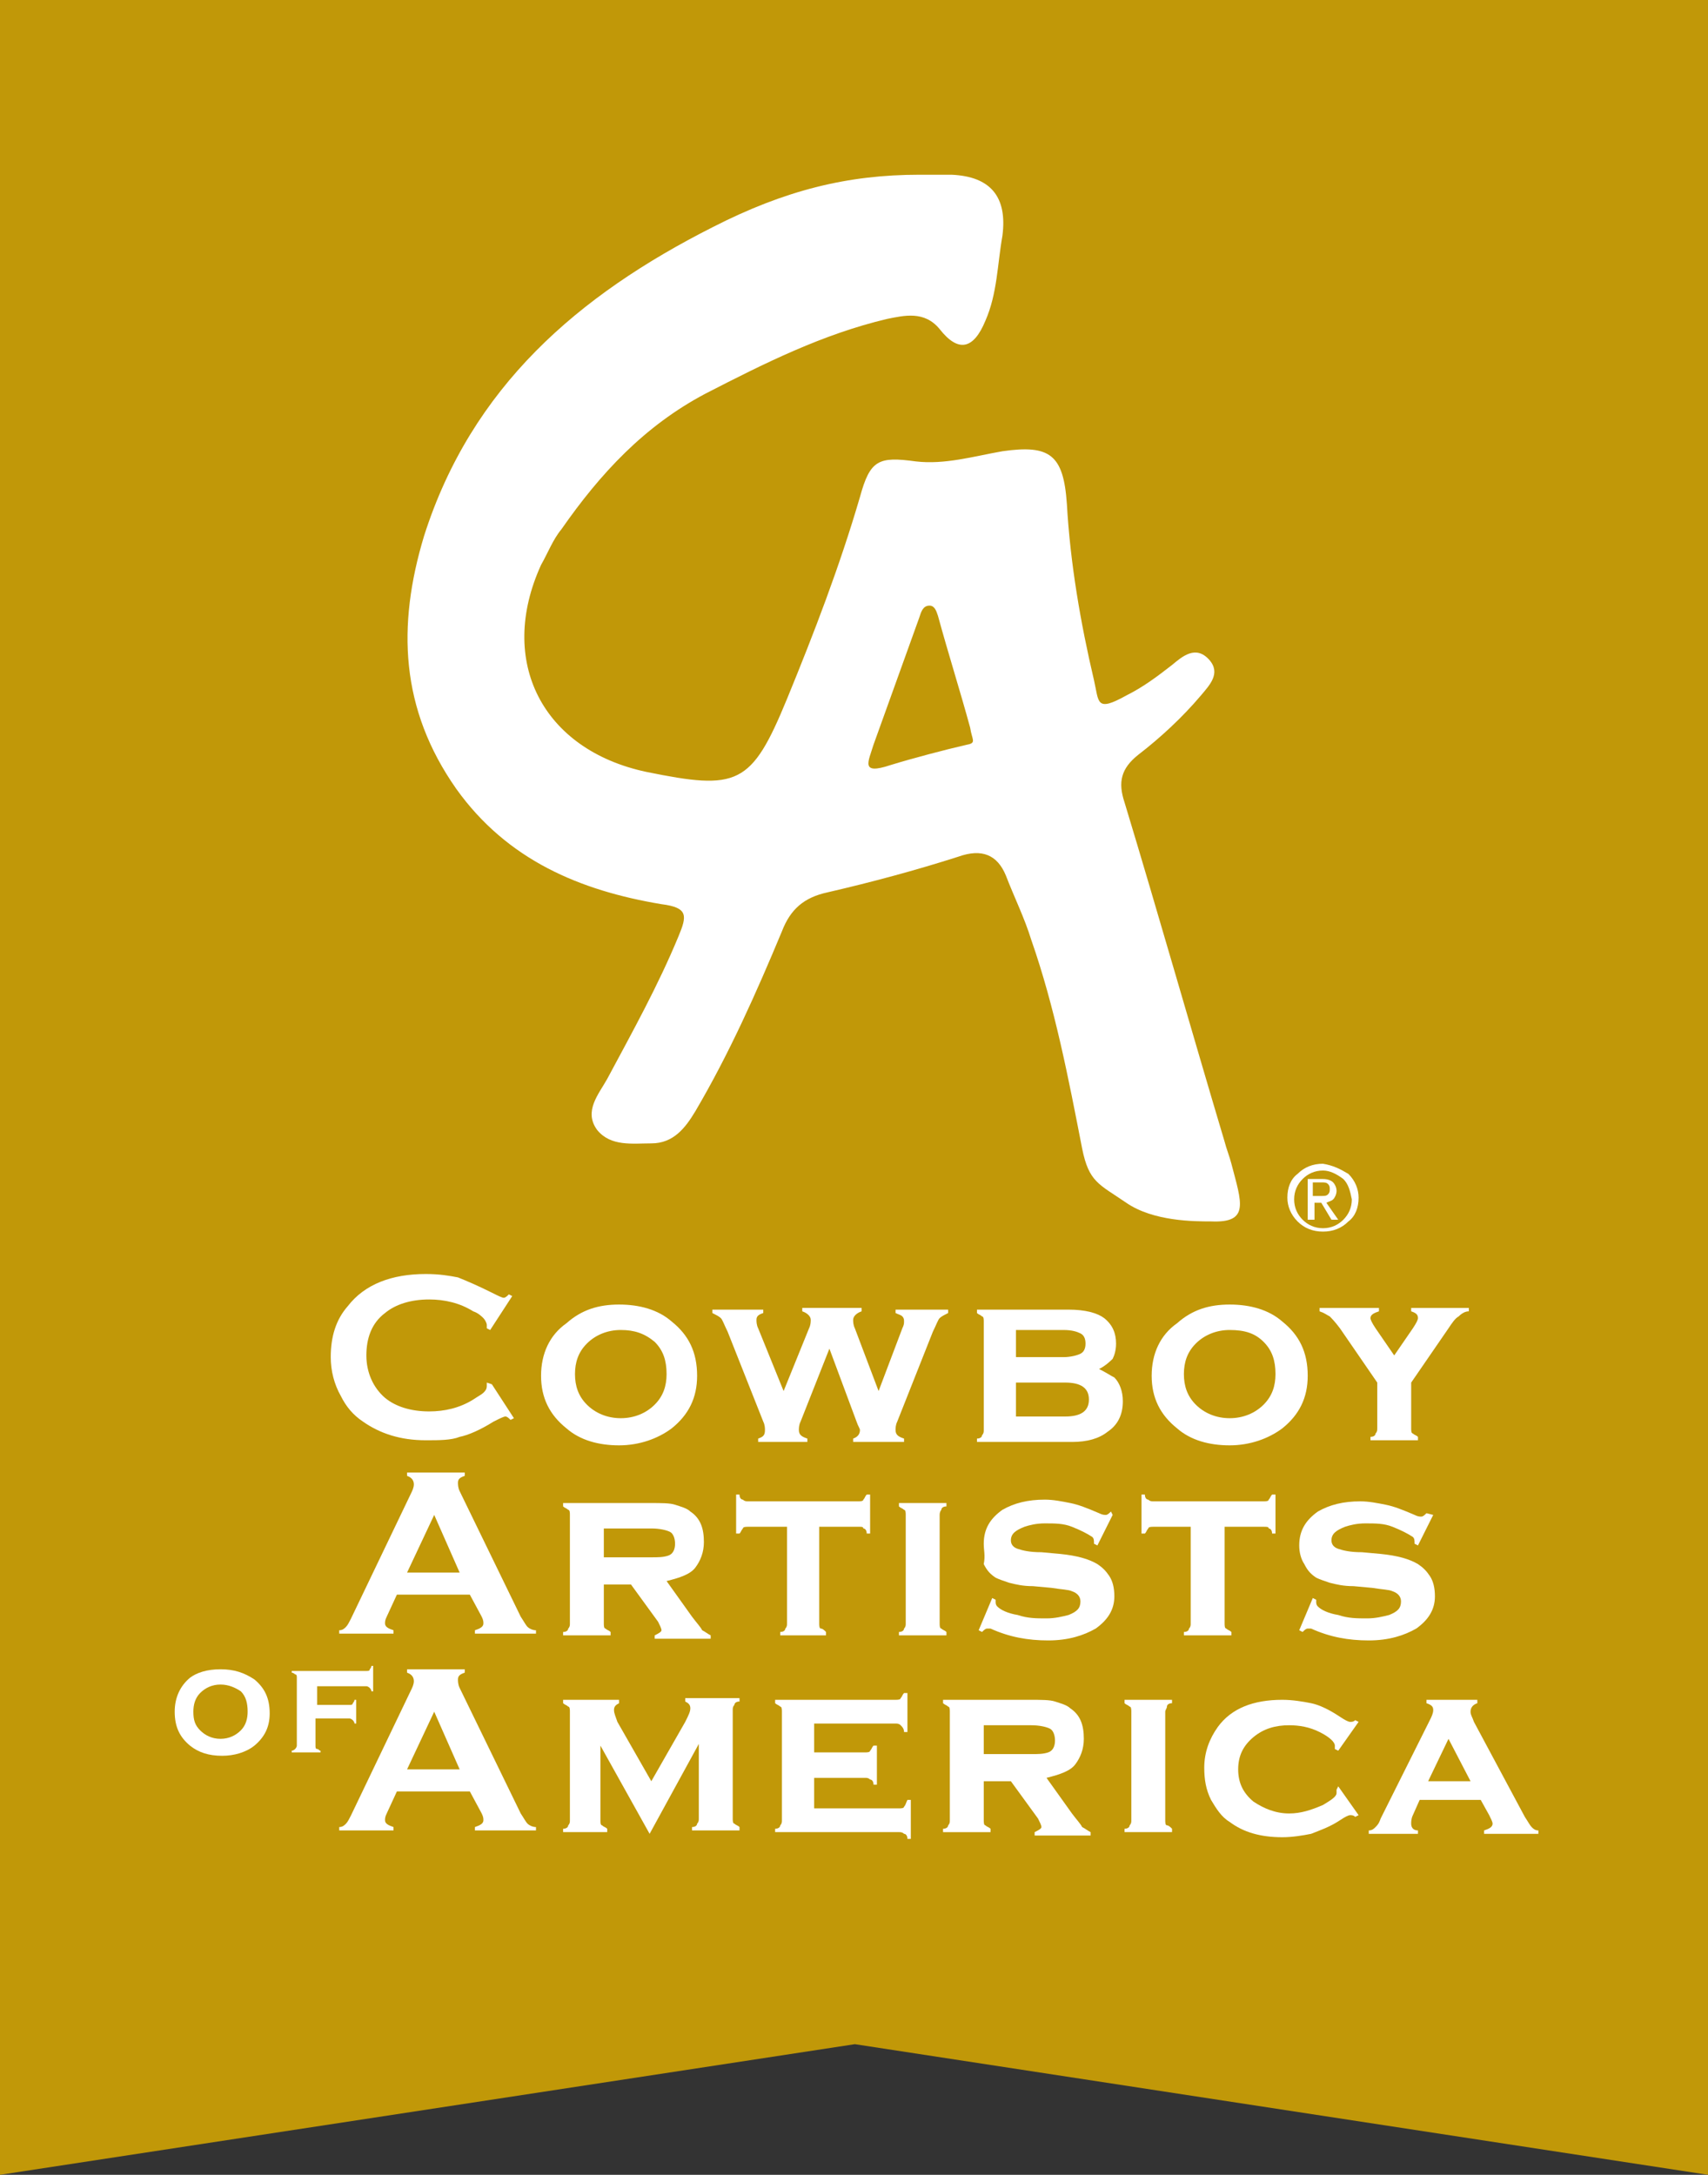 <svg xmlns="http://www.w3.org/2000/svg" xmlns:xlink="http://www.w3.org/1999/xlink" id="Layer_1" x="0px" y="0px" viewBox="0 0 100.7 128.2" style="enable-background:new 0 0 100.7 128.2;" xml:space="preserve"><rect x="0" y="0" width="100.7" height="128.2" fill="#333333" stroke="none"/> <style type="text/css"> .st0{fill:#C19808;} .st1{fill:#FFFFFF;} </style> <g> <polygon class="st0" points="100.7,128.2 50.4,120.5 0,128.2 0,0 100.7,0 "></polygon> </g> <g> <g> <g> <path class="st1" d="M54.2,10.3c0.6,0,1.3,0,1.9,0c2.3,0.1,3.3,1.3,3,3.6c-0.3,1.7-0.3,3.4-1,5c-0.7,1.7-1.6,1.9-2.7,0.5 c-0.9-1.1-2.1-0.8-3.1-0.6c-3.8,0.9-7.2,2.6-10.7,4.4c-3.6,1.9-6.2,4.7-8.5,8c-0.5,0.6-0.8,1.4-1.2,2.1 C29.3,39,32,44.2,38.1,45.5c5.4,1.1,6.2,0.8,8.3-4.3c1.6-3.9,3.1-7.8,4.3-11.9c0.6-2.2,1.1-2.4,3.3-2.1c1.7,0.2,3.4-0.3,5.1-0.6 c2.8-0.4,3.6,0.2,3.8,3.1c0.2,3.5,0.8,7,1.6,10.4c0.3,1.3,0.1,1.9,1.9,0.9c1-0.5,1.8-1.1,2.7-1.8c0.6-0.5,1.4-1.2,2.2-0.3 c0.7,0.8,0,1.5-0.5,2.1c-1.1,1.3-2.4,2.5-3.7,3.5c-1,0.8-1.2,1.6-0.8,2.8c2,6.6,3.9,13.3,5.9,20c0.1,0.4,0.3,0.9,0.4,1.3 c0.6,2.3,1.1,3.5-1.2,3.4c-1,0-3.4,0-5-1.1s-2.2-1.2-2.6-3.2c-0.8-4.1-1.6-8.3-3-12.3c-0.4-1.3-1-2.5-1.5-3.8 c-0.5-1.2-1.4-1.6-2.8-1.1c-2.5,0.8-5.1,1.5-7.7,2.1c-1.4,0.3-2.2,1-2.7,2.3c-1.5,3.6-3.1,7.2-5.1,10.6c-0.6,1-1.3,1.9-2.6,1.9 c-1.1,0-2.4,0.2-3.2-0.8c-0.8-1.1,0.1-2.1,0.6-3c1.5-2.8,3-5.5,4.2-8.4c0.5-1.2,0.6-1.7-1-1.9c-4.8-0.8-9.1-2.6-12.1-6.8 c-3.3-4.7-3.5-9.6-1.9-14.9c2.8-8.8,9.1-14.2,17-18.2C46.3,11.2,50,10.3,54.2,10.3z M57.2,42.9c-0.6-2.2-1.3-4.4-1.9-6.6 c-0.1-0.3-0.2-0.6-0.5-0.6c-0.4,0-0.5,0.4-0.6,0.7c-0.9,2.5-1.8,5-2.7,7.5c-0.3,1-0.8,1.8,1,1.2c1.3-0.4,3.2-0.9,4.5-1.2 C57.6,43.8,57.3,43.6,57.2,42.9z"></path> </g> <g> <path class="st1" d="M79.5,69.2c0.4,0.4,0.6,0.9,0.6,1.4c0,0.6-0.2,1.1-0.6,1.4c-0.4,0.4-0.9,0.6-1.5,0.6s-1.1-0.2-1.5-0.6 s-0.6-0.9-0.6-1.4c0-0.6,0.2-1.1,0.6-1.4c0.4-0.4,0.9-0.6,1.5-0.6C78.6,68.7,79,68.9,79.5,69.2z M79.2,69.5 C78.8,69.2,78.4,69,78,69c-0.5,0-0.9,0.2-1.2,0.5c-0.3,0.3-0.5,0.7-0.5,1.2s0.2,0.9,0.5,1.2c0.3,0.3,0.7,0.5,1.2,0.5 s0.9-0.2,1.2-0.5c0.3-0.3,0.5-0.7,0.5-1.2C79.6,70.2,79.5,69.8,79.2,69.5z M77.1,69.5h0.2H78c0.3,0,0.5,0.1,0.6,0.2 s0.2,0.3,0.2,0.5s-0.1,0.4-0.2,0.5s-0.2,0.1-0.4,0.2l0.7,1h-0.2h-0.2l-0.6-1h-0.4v1h-0.2h-0.2C77.1,71.9,77.1,69.5,77.1,69.5z M77.4,70.5h0.5c0.2,0,0.3,0,0.4-0.1s0.1-0.2,0.1-0.3c0-0.1,0-0.2-0.1-0.3s-0.2-0.1-0.4-0.1h-0.5V70.5z"></path> </g> </g> <path class="st1" d="M29,81.6l1.3,2l-0.2,0.1c-0.1-0.1-0.2-0.2-0.3-0.2c-0.1,0-0.3,0.1-0.7,0.3c-0.8,0.5-1.5,0.8-2,0.9 c-0.5,0.2-1.2,0.2-2,0.2c-1.5,0-2.7-0.4-3.7-1.1c-0.6-0.4-1-0.9-1.3-1.5c-0.4-0.7-0.6-1.5-0.6-2.3c0-1.2,0.3-2.2,1-3 c1-1.3,2.6-1.9,4.6-1.9c0.8,0,1.4,0.1,1.9,0.2c0.5,0.2,1.2,0.5,2,0.9c0.4,0.2,0.6,0.3,0.7,0.3s0.2-0.1,0.3-0.2l0.2,0.1l-1.3,2 l-0.2-0.1c0-0.1,0-0.1,0-0.2s-0.1-0.3-0.2-0.4s-0.3-0.3-0.6-0.4c-0.8-0.5-1.7-0.7-2.6-0.7c-1.1,0-2,0.3-2.6,0.8 c-0.8,0.6-1.1,1.5-1.1,2.5s0.4,1.9,1.1,2.5c0.6,0.5,1.5,0.8,2.6,0.8c0.9,0,1.8-0.2,2.6-0.7c0.3-0.2,0.5-0.3,0.6-0.4 s0.2-0.2,0.2-0.4c0-0.1,0-0.1,0-0.2L29,81.6z"></path> <path class="st1" d="M36.5,76.9c1.2,0,2.3,0.3,3.1,1c1,0.8,1.5,1.8,1.5,3.2c0,1.3-0.5,2.3-1.5,3.1c-0.8,0.6-1.9,1-3.1,1 c-1.2,0-2.3-0.3-3.1-1c-1-0.8-1.5-1.8-1.5-3.1c0-1.3,0.5-2.4,1.5-3.1C34.3,77.2,35.3,76.9,36.5,76.9z M36.6,78.4 c-0.8,0-1.5,0.3-2,0.8s-0.7,1.1-0.7,1.8c0,0.7,0.2,1.3,0.7,1.8s1.2,0.8,2,0.8s1.5-0.3,2-0.8s0.7-1.1,0.7-1.8c0-0.8-0.2-1.4-0.7-1.9 C38,78.6,37.4,78.4,36.6,78.4z"></path> <path class="st1" d="M48.9,79.5l-1.7,4.3c-0.1,0.2-0.1,0.4-0.1,0.5c0,0.3,0.2,0.4,0.5,0.5V85h-2.9v-0.2c0.3-0.1,0.4-0.2,0.4-0.5 c0-0.1,0-0.3-0.1-0.5l-2.1-5.3c-0.2-0.4-0.3-0.7-0.4-0.8c-0.1-0.1-0.3-0.2-0.5-0.3v-0.2h3v0.2c-0.3,0.1-0.4,0.2-0.4,0.4 c0,0.1,0,0.3,0.1,0.5l1.5,3.7l1.5-3.7c0.1-0.2,0.1-0.4,0.1-0.5c0-0.2-0.2-0.4-0.5-0.5v-0.2h3.5v0.2c-0.3,0.1-0.5,0.3-0.5,0.5 c0,0.1,0,0.3,0.1,0.5l1.4,3.7l1.4-3.7c0.1-0.2,0.1-0.3,0.1-0.4s0-0.2-0.1-0.3c-0.1-0.1-0.2-0.1-0.4-0.2v-0.2h3.1v0.2 c-0.2,0.1-0.4,0.2-0.5,0.3c-0.1,0.1-0.2,0.4-0.4,0.8l-2.1,5.3c-0.1,0.2-0.1,0.4-0.1,0.5c0,0.3,0.2,0.4,0.5,0.5V85h-3v-0.2 c0.3-0.1,0.4-0.3,0.4-0.5c0-0.1-0.1-0.2-0.2-0.5L48.9,79.5z"></path> <path class="st1" d="M64.8,80.7c0.4,0.2,0.7,0.4,0.9,0.5c0.3,0.3,0.5,0.8,0.5,1.4c0,0.8-0.3,1.4-0.9,1.8c-0.5,0.4-1.2,0.6-2.1,0.6 h-5.6v-0.2c0.2,0,0.3-0.1,0.3-0.2c0.1-0.1,0.1-0.2,0.1-0.3v-6.4c0-0.1,0-0.3-0.1-0.3c-0.1-0.1-0.2-0.1-0.3-0.2v-0.2H63 c1,0,1.7,0.2,2.1,0.5c0.5,0.4,0.7,0.9,0.7,1.5c0,0.4-0.1,0.7-0.2,0.9C65.5,80.2,65.2,80.5,64.8,80.7z M59.9,80h2.8 c0.4,0,0.8-0.1,1-0.2s0.3-0.3,0.3-0.6c0-0.3-0.1-0.5-0.3-0.6s-0.5-0.2-1-0.2h-2.8V80z M59.9,83.5h2.9c0.9,0,1.4-0.3,1.4-1 s-0.5-1-1.4-1h-2.9V83.5z"></path> <path class="st1" d="M72.5,76.9c1.2,0,2.3,0.3,3.1,1c1,0.8,1.5,1.8,1.5,3.2c0,1.3-0.5,2.3-1.5,3.1c-0.8,0.6-1.9,1-3.1,1 s-2.3-0.3-3.1-1c-1-0.8-1.5-1.8-1.5-3.1c0-1.3,0.5-2.4,1.5-3.1C70.3,77.2,71.3,76.9,72.5,76.9z M72.5,78.4c-0.8,0-1.5,0.3-2,0.8 s-0.7,1.1-0.7,1.8c0,0.7,0.2,1.3,0.7,1.8s1.2,0.8,2,0.8s1.5-0.3,2-0.8s0.7-1.1,0.7-1.8c0-0.8-0.2-1.4-0.7-1.9 C74,78.6,73.4,78.4,72.5,78.4z"></path> <path class="st1" d="M83.2,81.5v2.7c0,0.1,0,0.3,0.1,0.3c0.1,0.1,0.2,0.1,0.3,0.2v0.2h-2.8v-0.2c0.2,0,0.3-0.1,0.3-0.2 c0.1-0.1,0.1-0.2,0.1-0.3v-2.7L79,78.3c-0.3-0.4-0.5-0.6-0.6-0.7c-0.2-0.1-0.3-0.2-0.6-0.3v-0.2h3.5v0.2c-0.3,0.1-0.5,0.2-0.5,0.4 c0,0.1,0.1,0.3,0.3,0.6l1.1,1.6l1.1-1.6c0.2-0.3,0.3-0.5,0.3-0.6c0-0.2-0.1-0.3-0.4-0.4v-0.2h3.4v0.2c-0.2,0-0.4,0.1-0.6,0.3 c-0.2,0.1-0.4,0.4-0.6,0.7L83.2,81.5z"></path> <path class="st1" d="M27.7,94h-4.3l-0.6,1.3c-0.1,0.2-0.1,0.3-0.1,0.4c0,0.2,0.2,0.3,0.5,0.4v0.2H20v-0.2c0.2,0,0.3-0.1,0.4-0.2 s0.2-0.3,0.3-0.5l3.5-7.3c0.1-0.2,0.2-0.4,0.2-0.6S24.3,87.1,24,87v-0.2h3.4V87c-0.3,0.1-0.4,0.2-0.4,0.4c0,0.1,0,0.3,0.1,0.5 l3.6,7.4c0.2,0.3,0.3,0.5,0.4,0.6s0.3,0.2,0.5,0.2v0.2H28v-0.2c0.3-0.1,0.5-0.2,0.5-0.4c0-0.1,0-0.2-0.1-0.4L27.7,94z M27.1,92.7 l-1.5-3.4L24,92.7H27.1z"></path> <path class="st1" d="M35.6,93.2v2.5c0,0.1,0,0.3,0.1,0.3c0.1,0.1,0.2,0.1,0.3,0.2v0.2h-2.8v-0.2c0.2,0,0.3-0.1,0.3-0.2 c0.1-0.1,0.1-0.2,0.1-0.3v-6.4c0-0.1,0-0.3-0.1-0.3c-0.1-0.1-0.2-0.1-0.3-0.2v-0.2h5.1c0.7,0,1.2,0,1.5,0.1s0.7,0.2,0.9,0.4 c0.6,0.4,0.8,1,0.8,1.8c0,0.6-0.2,1.1-0.5,1.5s-0.9,0.6-1.7,0.8l1.5,2.1c0.3,0.4,0.5,0.6,0.6,0.8c0.2,0.1,0.3,0.2,0.5,0.3v0.2h-3.3 v-0.2c0.2-0.1,0.4-0.2,0.4-0.3c0-0.1-0.1-0.3-0.2-0.5l-1.6-2.2h-1.6V93.2z M35.6,91.8h2.8c0.4,0,0.7,0,1-0.1s0.4-0.4,0.4-0.7 c0-0.3-0.1-0.6-0.3-0.7s-0.6-0.2-1.1-0.2h-2.8C35.6,90.1,35.6,91.8,35.6,91.8z"></path> <path class="st1" d="M48.3,90v5.7c0,0.1,0,0.3,0.1,0.3s0.2,0.1,0.3,0.2v0.2H46v-0.2c0.2,0,0.3-0.1,0.3-0.2c0.1-0.1,0.1-0.2,0.1-0.3 V90h-2.3c-0.1,0-0.3,0-0.3,0.1c-0.1,0.1-0.1,0.2-0.2,0.3h-0.2v-2.3h0.2c0,0.2,0.1,0.3,0.2,0.3c0.1,0.1,0.2,0.1,0.3,0.1h6.5 c0.1,0,0.3,0,0.3-0.1c0.1-0.1,0.1-0.2,0.2-0.3h0.2v2.3h-0.2c0-0.2-0.1-0.3-0.2-0.3c0-0.1-0.1-0.1-0.2-0.1H48.3z"></path> <path class="st1" d="M55.4,89.3v6.4c0,0.1,0,0.3,0.1,0.3c0.1,0.1,0.2,0.1,0.3,0.2v0.2H53v-0.2c0.2,0,0.3-0.1,0.3-0.2 c0.1-0.1,0.1-0.2,0.1-0.3v-6.4c0-0.1,0-0.3-0.1-0.3c-0.1-0.1-0.2-0.1-0.3-0.2v-0.2h2.8v0.2c-0.2,0-0.3,0.1-0.3,0.2 C55.5,89,55.4,89.1,55.4,89.3z"></path> <path class="st1" d="M65.6,89.3l-0.9,1.8L64.5,91c0-0.2,0-0.3-0.1-0.4c-0.3-0.2-0.7-0.4-1.2-0.6s-1-0.2-1.6-0.2 c-0.5,0-0.9,0.1-1.2,0.2c-0.5,0.2-0.8,0.4-0.8,0.8c0,0.2,0.1,0.4,0.4,0.5s0.7,0.2,1.4,0.2l1.1,0.1c1,0.1,1.7,0.3,2.2,0.6 c0.3,0.2,0.5,0.4,0.7,0.7c0.2,0.3,0.3,0.7,0.3,1.2c0,0.8-0.4,1.4-1.1,1.9c-0.7,0.4-1.6,0.7-2.8,0.7s-2.3-0.2-3.4-0.7 c-0.1,0-0.1,0-0.2,0c-0.1,0-0.2,0.1-0.3,0.2l-0.2-0.1l0.8-1.9l0.2,0.1c0,0,0,0,0,0.1s0,0.2,0.1,0.3c0.2,0.2,0.6,0.4,1.2,0.5 c0.6,0.2,1.1,0.2,1.7,0.2c0.5,0,0.9-0.1,1.3-0.2c0.5-0.2,0.7-0.4,0.7-0.8c0-0.3-0.2-0.5-0.5-0.6c-0.2-0.1-0.6-0.1-1.2-0.2l-1.1-0.1 c-0.6,0-1-0.1-1.4-0.2c-0.3-0.1-0.6-0.2-0.8-0.3c-0.3-0.2-0.5-0.4-0.7-0.8c0.1-0.5,0-0.8,0-1.2c0-0.9,0.4-1.5,1.1-2 c0.7-0.4,1.5-0.6,2.5-0.6c0.5,0,1,0.1,1.5,0.2s1,0.3,1.7,0.6c0.2,0.1,0.3,0.1,0.4,0.1s0.2-0.1,0.3-0.2L65.6,89.3z"></path> <path class="st1" d="M72.2,90v5.7c0,0.1,0,0.3,0.1,0.3c0.1,0.1,0.2,0.1,0.3,0.2v0.2h-2.8v-0.2c0.2,0,0.3-0.1,0.3-0.2 c0.1-0.1,0.1-0.2,0.1-0.3V90H68c-0.1,0-0.3,0-0.3,0.1c-0.1,0.1-0.1,0.2-0.2,0.3h-0.2v-2.3h0.2c0,0.2,0.1,0.3,0.2,0.3 c0.1,0.1,0.2,0.1,0.3,0.1h6.5c0.1,0,0.3,0,0.3-0.1c0.1-0.1,0.1-0.2,0.2-0.3h0.2v2.3H75c0-0.2-0.1-0.3-0.2-0.3 c0-0.1-0.1-0.1-0.3-0.1H72.2z"></path> <path class="st1" d="M84.5,89.3l-0.9,1.8L83.4,91c0-0.2,0-0.3-0.1-0.4c-0.3-0.2-0.7-0.4-1.2-0.6s-1-0.2-1.6-0.2 c-0.5,0-0.9,0.1-1.2,0.2c-0.5,0.2-0.8,0.4-0.8,0.8c0,0.2,0.1,0.4,0.4,0.5s0.7,0.2,1.4,0.2l1.1,0.1c1,0.1,1.7,0.3,2.2,0.6 c0.3,0.2,0.5,0.4,0.7,0.7c0.2,0.3,0.3,0.7,0.3,1.2c0,0.8-0.4,1.4-1.1,1.9c-0.7,0.4-1.6,0.7-2.8,0.7c-1.2,0-2.3-0.2-3.4-0.7 c-0.1,0-0.1,0-0.2,0s-0.2,0.1-0.3,0.2l-0.2-0.1l0.8-1.9l0.2,0.1c0,0,0,0,0,0.1s0,0.2,0.1,0.3c0.2,0.2,0.6,0.4,1.2,0.5 c0.6,0.2,1.1,0.2,1.7,0.2c0.5,0,0.9-0.1,1.3-0.2c0.5-0.2,0.7-0.4,0.7-0.8c0-0.3-0.2-0.5-0.5-0.6c-0.2-0.1-0.6-0.1-1.2-0.2l-1.1-0.1 c-0.6,0-1-0.1-1.4-0.2c-0.3-0.1-0.6-0.2-0.8-0.3c-0.3-0.2-0.5-0.4-0.7-0.8c-0.2-0.3-0.3-0.7-0.3-1.1c0-0.9,0.4-1.5,1.1-2 c0.7-0.4,1.5-0.6,2.5-0.6c0.5,0,1,0.1,1.5,0.2s1,0.3,1.7,0.6c0.2,0.1,0.3,0.1,0.4,0.1s0.2-0.1,0.3-0.2L84.5,89.3z"></path> <g> <path class="st1" d="M13,98.4c0.8,0,1.4,0.2,2,0.6c0.6,0.5,0.9,1.1,0.9,2c0,0.8-0.3,1.4-0.9,1.9c-0.5,0.4-1.2,0.6-1.9,0.6 c-0.8,0-1.4-0.2-1.9-0.6c-0.6-0.5-0.9-1.1-0.9-2c0-0.8,0.3-1.5,0.9-2C11.6,98.6,12.2,98.4,13,98.4z M13,99.3 c-0.5,0-0.9,0.2-1.2,0.5s-0.4,0.7-0.4,1.1c0,0.5,0.1,0.8,0.4,1.1c0.3,0.3,0.7,0.5,1.2,0.5s0.9-0.2,1.2-0.5s0.4-0.7,0.4-1.1 c0-0.5-0.1-0.9-0.4-1.2C13.9,99.5,13.5,99.3,13,99.3z"></path> <path class="st1" d="M18.6,101.3v1.6c0,0.1,0,0.2,0.1,0.2s0.1,0.1,0.2,0.1v0.1h-1.7v-0.1c0.1,0,0.2-0.1,0.2-0.1s0.1-0.1,0.1-0.2 v-4c0-0.1,0-0.2-0.1-0.2c0,0-0.1-0.1-0.2-0.1v-0.1h4.4c0.1,0,0.2,0,0.2-0.1c0,0,0.1-0.1,0.1-0.2H22v1.5h-0.1 c0-0.1-0.1-0.2-0.1-0.2s-0.1-0.1-0.2-0.1h-2.9v1.1h1.9c0.1,0,0.2,0,0.2-0.1c0,0,0.1-0.1,0.1-0.2H21v1.4h-0.1 c0-0.1-0.1-0.2-0.1-0.2s-0.1-0.1-0.2-0.1L18.6,101.3L18.6,101.3z"></path> </g> <g> <path class="st1" d="M27.7,105.6h-4.3l-0.6,1.3c-0.1,0.2-0.1,0.3-0.1,0.4c0,0.2,0.2,0.3,0.5,0.4v0.2H20v-0.2 c0.2,0,0.3-0.1,0.4-0.2s0.2-0.3,0.3-0.5l3.5-7.3c0.1-0.2,0.2-0.4,0.2-0.6s-0.1-0.4-0.4-0.5v-0.2h3.4v0.2C27.1,98.7,27,98.8,27,99 c0,0.1,0,0.3,0.1,0.5l3.6,7.4c0.2,0.3,0.3,0.5,0.4,0.6s0.3,0.2,0.5,0.2v0.2H28v-0.2c0.3-0.1,0.5-0.2,0.5-0.4c0-0.1,0-0.2-0.1-0.4 L27.7,105.6z M27.1,104.3l-1.5-3.4l-1.6,3.4H27.1z"></path> <path class="st1" d="M38.3,108.1l-2.9-5.2v4.4c0,0.1,0,0.3,0.1,0.3c0.1,0.1,0.2,0.1,0.3,0.2v0.2h-2.6v-0.2c0.2,0,0.3-0.1,0.3-0.2 c0.1-0.1,0.1-0.2,0.1-0.3v-6.4c0-0.1,0-0.3-0.1-0.3c-0.1-0.1-0.2-0.1-0.3-0.2v-0.2h3.3v0.2c-0.2,0.1-0.3,0.2-0.3,0.4 c0,0.2,0.1,0.4,0.2,0.7l2,3.5l2-3.5c0.2-0.4,0.3-0.6,0.3-0.8c0-0.2-0.1-0.3-0.3-0.4v-0.2h3.2v0.2c-0.2,0-0.3,0.1-0.3,0.2 c-0.1,0.1-0.1,0.2-0.1,0.3v6.4c0,0.1,0,0.3,0.1,0.3c0.1,0.1,0.2,0.1,0.3,0.2v0.2h-2.8v-0.2c0.2,0,0.3-0.1,0.3-0.2 c0.1-0.1,0.1-0.2,0.1-0.3v-4.4L38.3,108.1z"></path> <path class="st1" d="M48,104.7v1.9h5c0.1,0,0.3,0,0.3-0.1c0.1-0.1,0.1-0.2,0.2-0.4h0.2v2.3h-0.2c0-0.2-0.1-0.3-0.2-0.3 c-0.1-0.1-0.2-0.1-0.3-0.1h-7.3v-0.2c0.2,0,0.3-0.1,0.3-0.2c0.1-0.1,0.1-0.2,0.1-0.3v-6.4c0-0.1,0-0.3-0.1-0.3 c-0.1-0.1-0.2-0.1-0.3-0.2v-0.2h7.1c0.1,0,0.3,0,0.3-0.1c0.1-0.1,0.1-0.2,0.2-0.3h0.2v2.3h-0.2c0-0.2-0.1-0.3-0.2-0.4 c-0.1-0.1-0.2-0.1-0.3-0.1H48v1.7h3c0.1,0,0.3,0,0.3-0.1c0.1-0.1,0.1-0.2,0.2-0.3h0.2v2.3h-0.2c0-0.2-0.1-0.3-0.2-0.3 c-0.1-0.1-0.2-0.1-0.3-0.1h-3V104.7z"></path> <path class="st1" d="M58,104.8v2.5c0,0.1,0,0.3,0.1,0.3c0.1,0.1,0.2,0.1,0.3,0.2v0.2h-2.8v-0.2c0.2,0,0.3-0.1,0.3-0.2 c0.1-0.1,0.1-0.2,0.1-0.3v-6.4c0-0.1,0-0.3-0.1-0.3c-0.1-0.1-0.2-0.1-0.3-0.2v-0.2h5.1c0.7,0,1.2,0,1.5,0.1s0.7,0.2,0.9,0.4 c0.6,0.4,0.8,1,0.8,1.8c0,0.6-0.2,1.1-0.5,1.5s-0.9,0.6-1.7,0.8l1.5,2.1c0.3,0.4,0.5,0.6,0.6,0.8c0.2,0.1,0.3,0.2,0.5,0.3v0.2H61 V108c0.2-0.1,0.4-0.2,0.4-0.3c0-0.1-0.1-0.3-0.2-0.5l-1.6-2.2H58V104.8z M58,103.4h2.8c0.4,0,0.7,0,1-0.1s0.4-0.4,0.4-0.7 c0-0.3-0.1-0.6-0.3-0.7s-0.6-0.2-1.1-0.2H58V103.4z"></path> <path class="st1" d="M68.7,100.9v6.4c0,0.1,0,0.3,0.1,0.3s0.2,0.1,0.3,0.2v0.2h-2.8v-0.2c0.2,0,0.3-0.1,0.3-0.2 c0.1-0.1,0.1-0.2,0.1-0.3v-6.4c0-0.1,0-0.3-0.1-0.3c-0.1-0.1-0.2-0.1-0.3-0.2v-0.2h2.8v0.2c-0.2,0-0.3,0.1-0.3,0.2 C68.8,100.7,68.7,100.8,68.7,100.9z"></path> <path class="st1" d="M78.9,105.3l1.2,1.7l-0.2,0.1c-0.1-0.1-0.2-0.1-0.3-0.1c-0.1,0-0.3,0.1-0.6,0.3c-0.6,0.4-1.2,0.6-1.7,0.8 c-0.5,0.1-1.1,0.2-1.7,0.2c-1.3,0-2.3-0.3-3.1-0.9c-0.5-0.3-0.8-0.8-1.1-1.3c-0.3-0.6-0.4-1.2-0.4-1.9c0-0.9,0.3-1.7,0.8-2.4 c0.8-1.1,2.1-1.6,3.8-1.6c0.6,0,1.2,0.1,1.7,0.2s1.1,0.4,1.7,0.8c0.3,0.2,0.5,0.3,0.6,0.3s0.2,0,0.3-0.1l0.2,0.1l-1.2,1.7 l-0.2-0.1c0-0.1,0-0.1,0-0.1v-0.1c0-0.2-0.3-0.5-0.9-0.8s-1.2-0.4-1.8-0.4c-0.8,0-1.5,0.2-2.1,0.7s-0.9,1.1-0.9,1.9 s0.3,1.4,0.9,1.9c0.6,0.4,1.3,0.7,2.1,0.7c0.7,0,1.3-0.2,2-0.5c0.5-0.3,0.8-0.5,0.8-0.7c0,0,0-0.1,0-0.2L78.9,105.3z"></path> <path class="st1" d="M87.3,106.1h-3.6l-0.4,0.9c-0.1,0.2-0.1,0.4-0.1,0.5c0,0.2,0.1,0.4,0.4,0.4v0.2h-2.9v-0.2 c0.2,0,0.3-0.1,0.4-0.2s0.2-0.2,0.3-0.5l2.9-5.8c0.1-0.2,0.2-0.4,0.2-0.6s-0.1-0.3-0.4-0.4v-0.2h3v0.2c-0.3,0.1-0.4,0.3-0.4,0.5 s0.1,0.3,0.2,0.6l3,5.6c0.2,0.3,0.3,0.5,0.4,0.6s0.2,0.2,0.4,0.2v0.2h-3.2v-0.2c0.3-0.1,0.5-0.2,0.5-0.4c0-0.1-0.1-0.3-0.2-0.5 L87.3,106.1z M86.7,105l-1.3-2.5l-1.2,2.5H86.7z"></path> </g> </g> </svg>